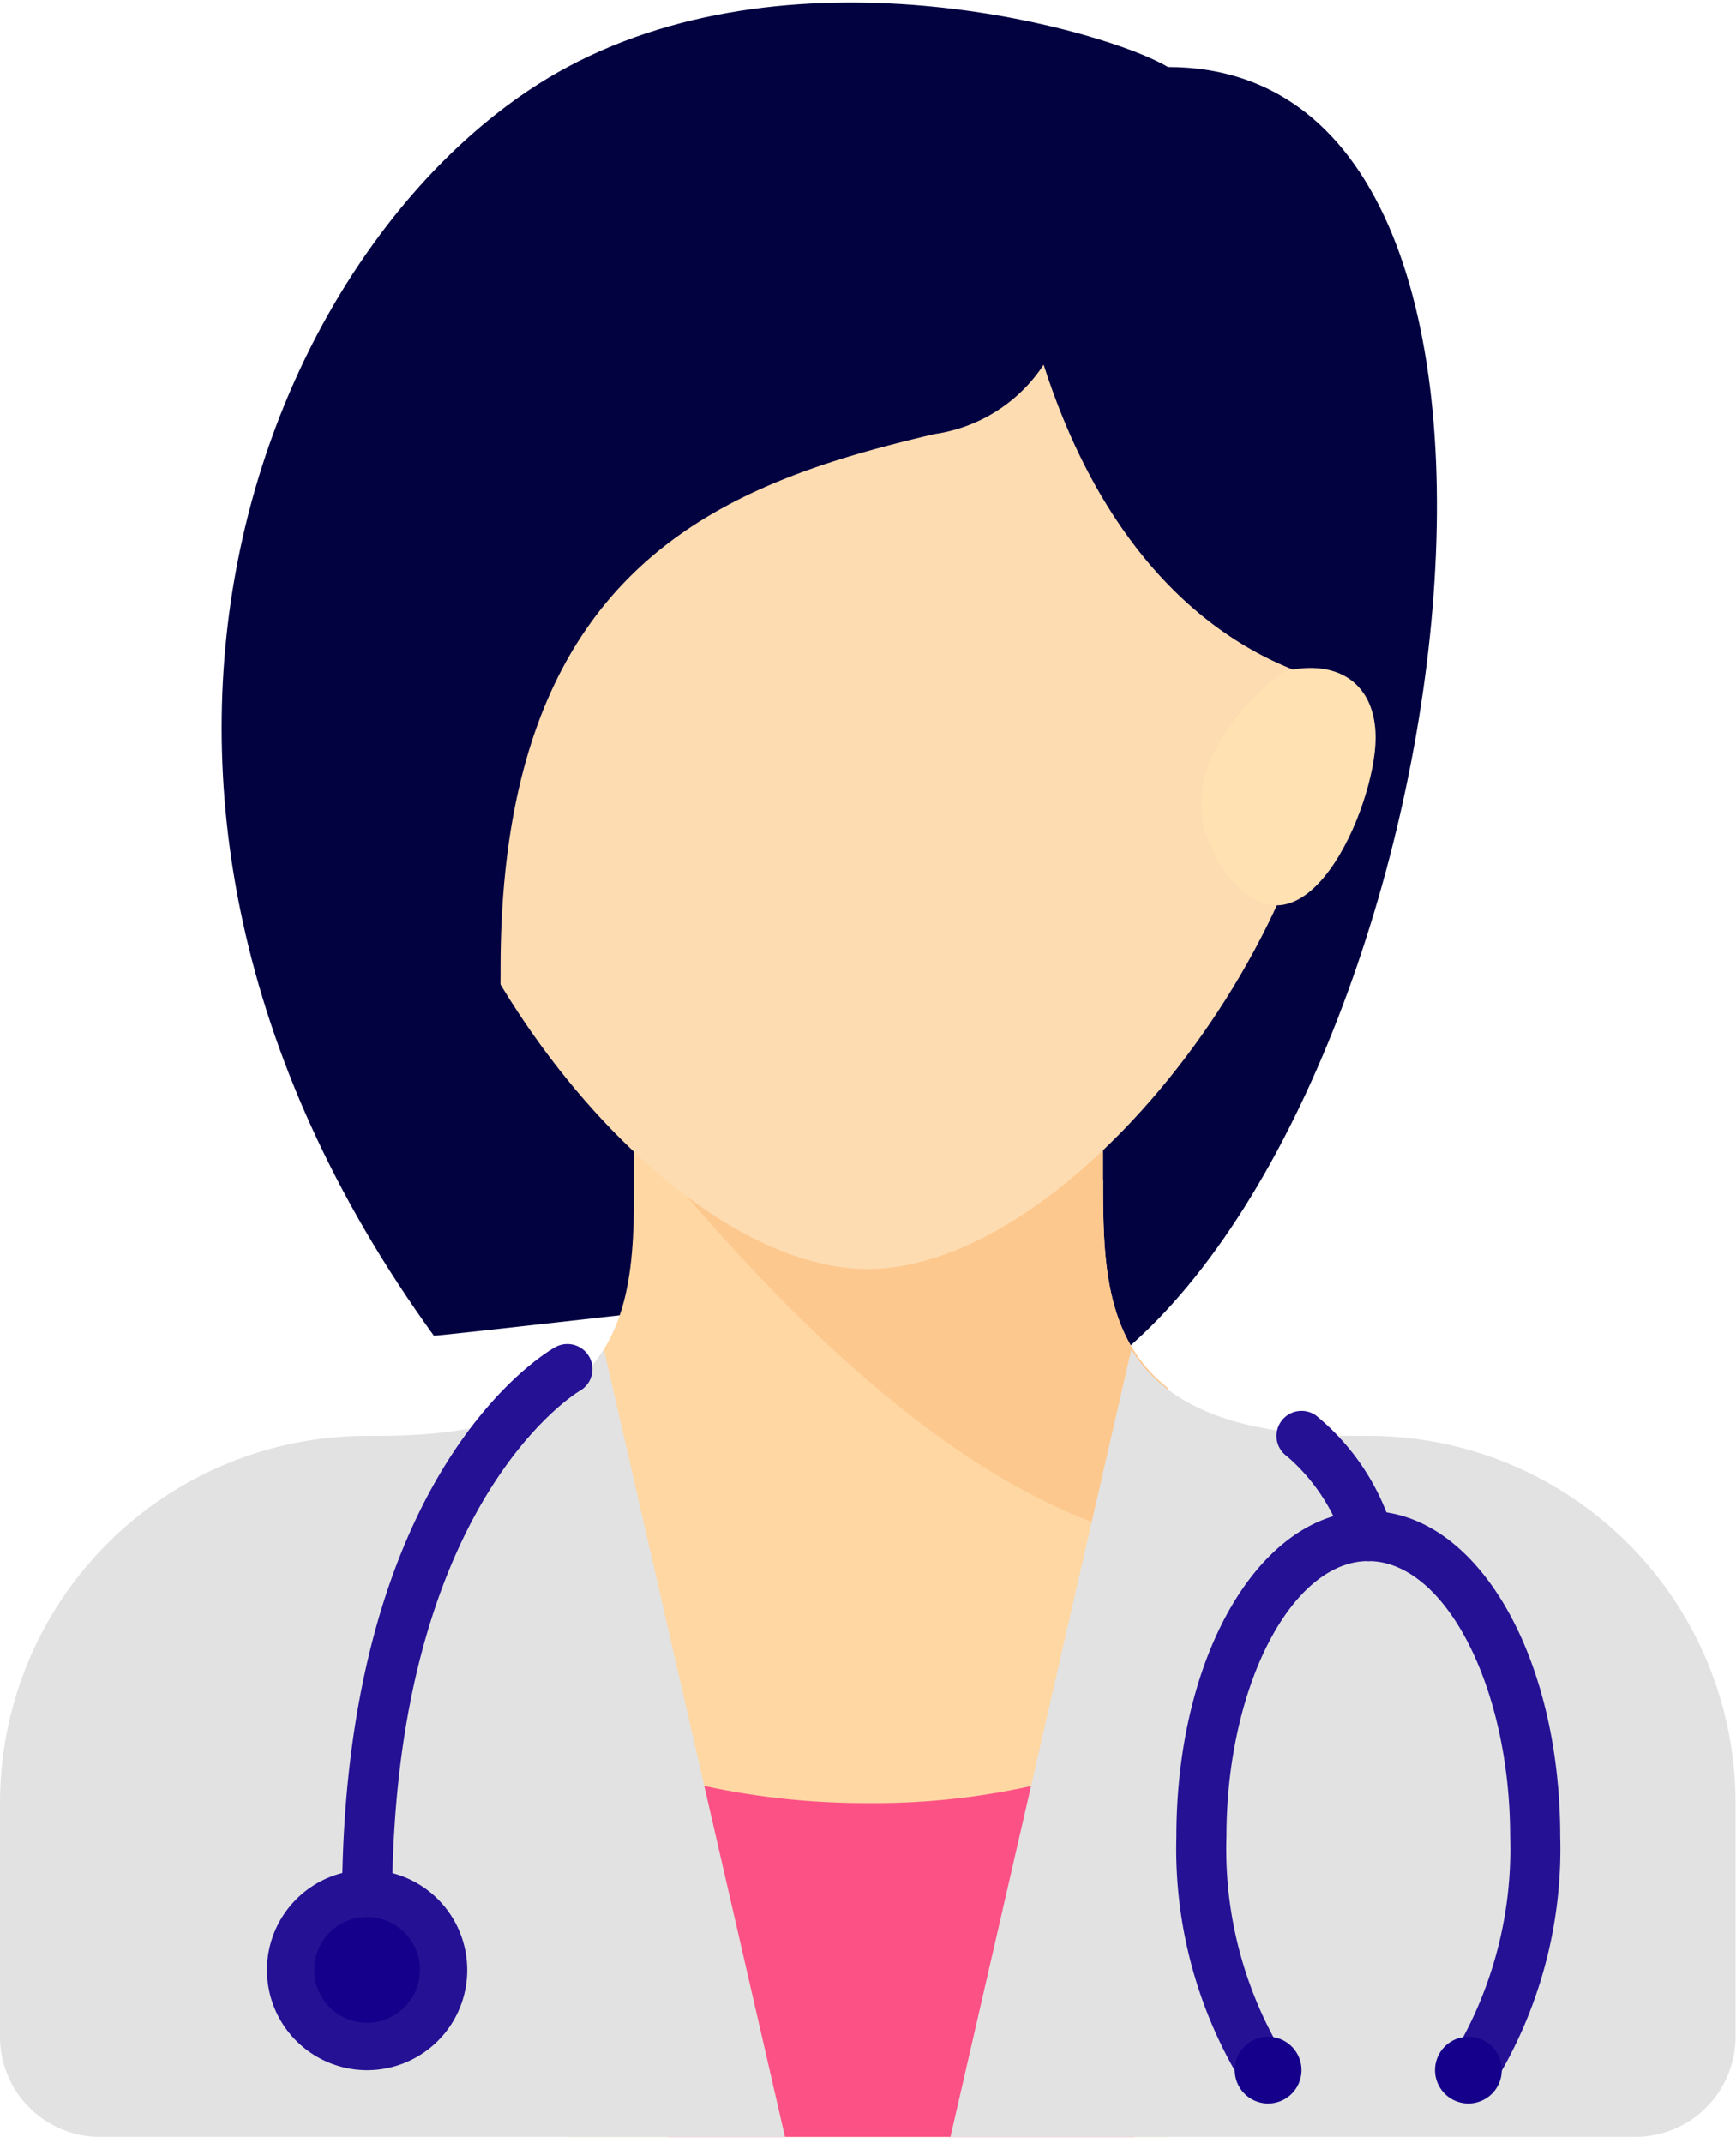 <svg xmlns="http://www.w3.org/2000/svg" xmlns:xlink="http://www.w3.org/1999/xlink" width="45.998" height="56.761" viewBox="0 0 45.998 56.761">
  <defs>
    <clipPath id="clip-path">
      <rect id="Rectangle_292" data-name="Rectangle 292" width="45.998" height="56.761" fill="none"/>
    </clipPath>
  </defs>
  <g id="f4" transform="translate(-169 -228)">
    <g id="Group_1822" data-name="Group 1822" transform="translate(169 228)">
      <g id="Group_1821" data-name="Group 1821" transform="translate(0 0)" clip-path="url(#clip-path)">
        <path id="Path_5612" data-name="Path 5612" d="M322.588,238.576l-6.19,33.6,4.422.884c9.358-6.853,13.374-34.486,1.768-34.486Zm0,0" transform="translate(-291.639 -236.799)" fill="#020241"/>
        <path id="Path_5613" data-name="Path 5613" d="M229.053,230.107c-1.548-.939-9.715-3.326-15.917,0-7.626,4.09-14.3,18.717-3.537,33.6.016.021,7.958-.884,7.958-.884Zm0,0" transform="translate(-198.104 -228.33)" fill="#020241"/>
      </g>
    </g>
    <path id="Path_5614" data-name="Path 5614" d="M272.688,403.834h-.049v-2.066H260.26v2.064c0,2.021-.009,4.218-1.768,5.547v19.8h15.917V409.348c-1.715-1.333-1.72-3.51-1.72-5.514Zm0,0" transform="translate(-74.46 -144.58)" fill="#ffd7a3"/>
    <path id="Path_5615" data-name="Path 5615" d="M279.591,506.011a20.3,20.3,0,0,1-5.306-.69v9.532h12.379V504.737a19.282,19.282,0,0,1-7.074,1.274Zm0,0" transform="translate(-87.6 -230.253)" fill="#fc5185"/>
    <path id="Path_5616" data-name="Path 5616" d="M282.284,413.009a4.837,4.837,0,0,0,.884.158v-4.073c-1.715-1.333-1.72-3.51-1.72-5.514v-2.117l-9.774.051-2.653.884c1.768,1.99,7.185,8.954,13.264,10.611Zm0,0" transform="translate(-83.219 -144.326)" fill="#fdc88e"/>
    <path id="Path_5617" data-name="Path 5617" d="M256.931,285.151c0,7.082-7.042,15.917-12.379,15.917s-12.379-8.835-12.379-15.917,5.542-9.727,12.379-9.727,12.379,2.646,12.379,9.727Zm0,0" transform="translate(-52.561 -39.458)" fill="#fedcb1"/>
    <path id="Path_5618" data-name="Path 5618" d="M232.751,249.1a18.162,18.162,0,0,0-3.428,1.047l-.109-.163-.5.391c-.733.279-1.272.493-1.272.493l.207.345c-3.356,2.644-11.013,8.693-11.7,9.381-.885.885,5.306,23.445,5.306,10.611,0-10.721,5.956-12.845,11.495-14.148a4.163,4.163,0,0,0,3.537-3.537c.295-1.474-2.653-4.421-3.537-4.421Zm0,0" transform="translate(-38.992 -17.559)" fill="#020241"/>
    <path id="Path_5619" data-name="Path 5619" d="M323.432,245.65c1.621,5.821,4.863,8.456,7.9,9.229,1.665.424.94-4.808.94-4.808s-2.358-6.042-2.653-6.189-2.653-5.306-2.653-5.306L321.664,243Zm0,0" transform="translate(-127.021 -8.8)" fill="#020241"/>
    <path id="Path_5620" data-name="Path 5620" d="M185,440.768c-.828,1.346-2.517,2.291-5.982,2.291h-.295A9.727,9.727,0,0,0,169,452.787v6.189a2.653,2.653,0,0,0,2.653,2.653H189.8Zm0,0" transform="translate(0 -177.029)" fill="#e2e2e2"/>
    <path id="Path_5621" data-name="Path 5621" d="M323.72,440.768c.828,1.346,2.516,2.291,5.981,2.291H330a9.727,9.727,0,0,1,9.727,9.727v6.189a2.653,2.653,0,0,1-2.653,2.653H318.926Zm0,0" transform="translate(-124.742 -177.029)" fill="#e2e2e2"/>
    <path id="Path_5622" data-name="Path 5622" d="M216.419,525.5a2.653,2.653,0,1,1-2.653-2.653,2.653,2.653,0,0,1,2.653,2.653Zm0,0" transform="translate(-35.039 -245.32)" fill="#241194"/>
    <path id="Path_5623" data-name="Path 5623" d="M362.973,481.442l-1.093-.751a10.543,10.543,0,0,0,1.529-5.814c0-3.955-1.721-7.295-3.758-7.295s-3.758,3.34-3.758,7.295a10.544,10.544,0,0,0,1.529,5.814l-1.093.751a11.885,11.885,0,0,1-1.762-6.565c0-4.834,2.234-8.621,5.085-8.621s5.084,3.787,5.084,8.621a11.884,11.884,0,0,1-1.762,6.565Zm0,0" transform="translate(-154.396 -198.235)" fill="#241194"/>
    <path id="Path_5624" data-name="Path 5624" d="M365.545,550.051a.884.884,0,1,1-.884-.885.884.884,0,0,1,.884.885Zm0,0" transform="translate(-162.06 -267.219)" fill="#14008a"/>
    <path id="Path_5625" data-name="Path 5625" d="M397.131,550.051a.884.884,0,1,1-.884-.885.884.884,0,0,1,.884.885Zm0,0" transform="translate(-188.34 -267.219)" fill="#14008a"/>
    <path id="Path_5626" data-name="Path 5626" d="M223.62,455.406a.663.663,0,0,1-.663-.663c0-11.459,5.416-14.6,5.647-14.728a.663.663,0,0,1,.648,1.158c-.065.037-4.968,2.98-4.968,13.57a.663.663,0,0,1-.663.663Zm0,0" transform="translate(-44.894 -176.333)" fill="#241194"/>
    <path id="Path_5627" data-name="Path 5627" d="M221.37,531.7a1.4,1.4,0,1,1-1.4-1.4,1.4,1.4,0,0,1,1.4,1.4Zm0,0" transform="translate(-41.244 -251.524)" fill="#14008a"/>
    <path id="Path_5628" data-name="Path 5628" d="M372.789,454.443a.665.665,0,0,1-.626-.443,5.071,5.071,0,0,0-1.523-2.33.663.663,0,1,1,.76-1.087,6.279,6.279,0,0,1,2.014,2.976.664.664,0,0,1-.625.885Zm0,0" transform="translate(-167.534 -185.095)" fill="#241194"/>
    <path id="Path_5629" data-name="Path 5629" d="M360.734,333.414c1.447-.332,2.395.377,2.395,1.768,0,1.842-1.946,6.355-3.991,3.537s1.6-5.306,1.6-5.306Zm0,0" transform="translate(-157.68 -87.64)" fill="#ffe1b2"/>
  </g>
</svg>
